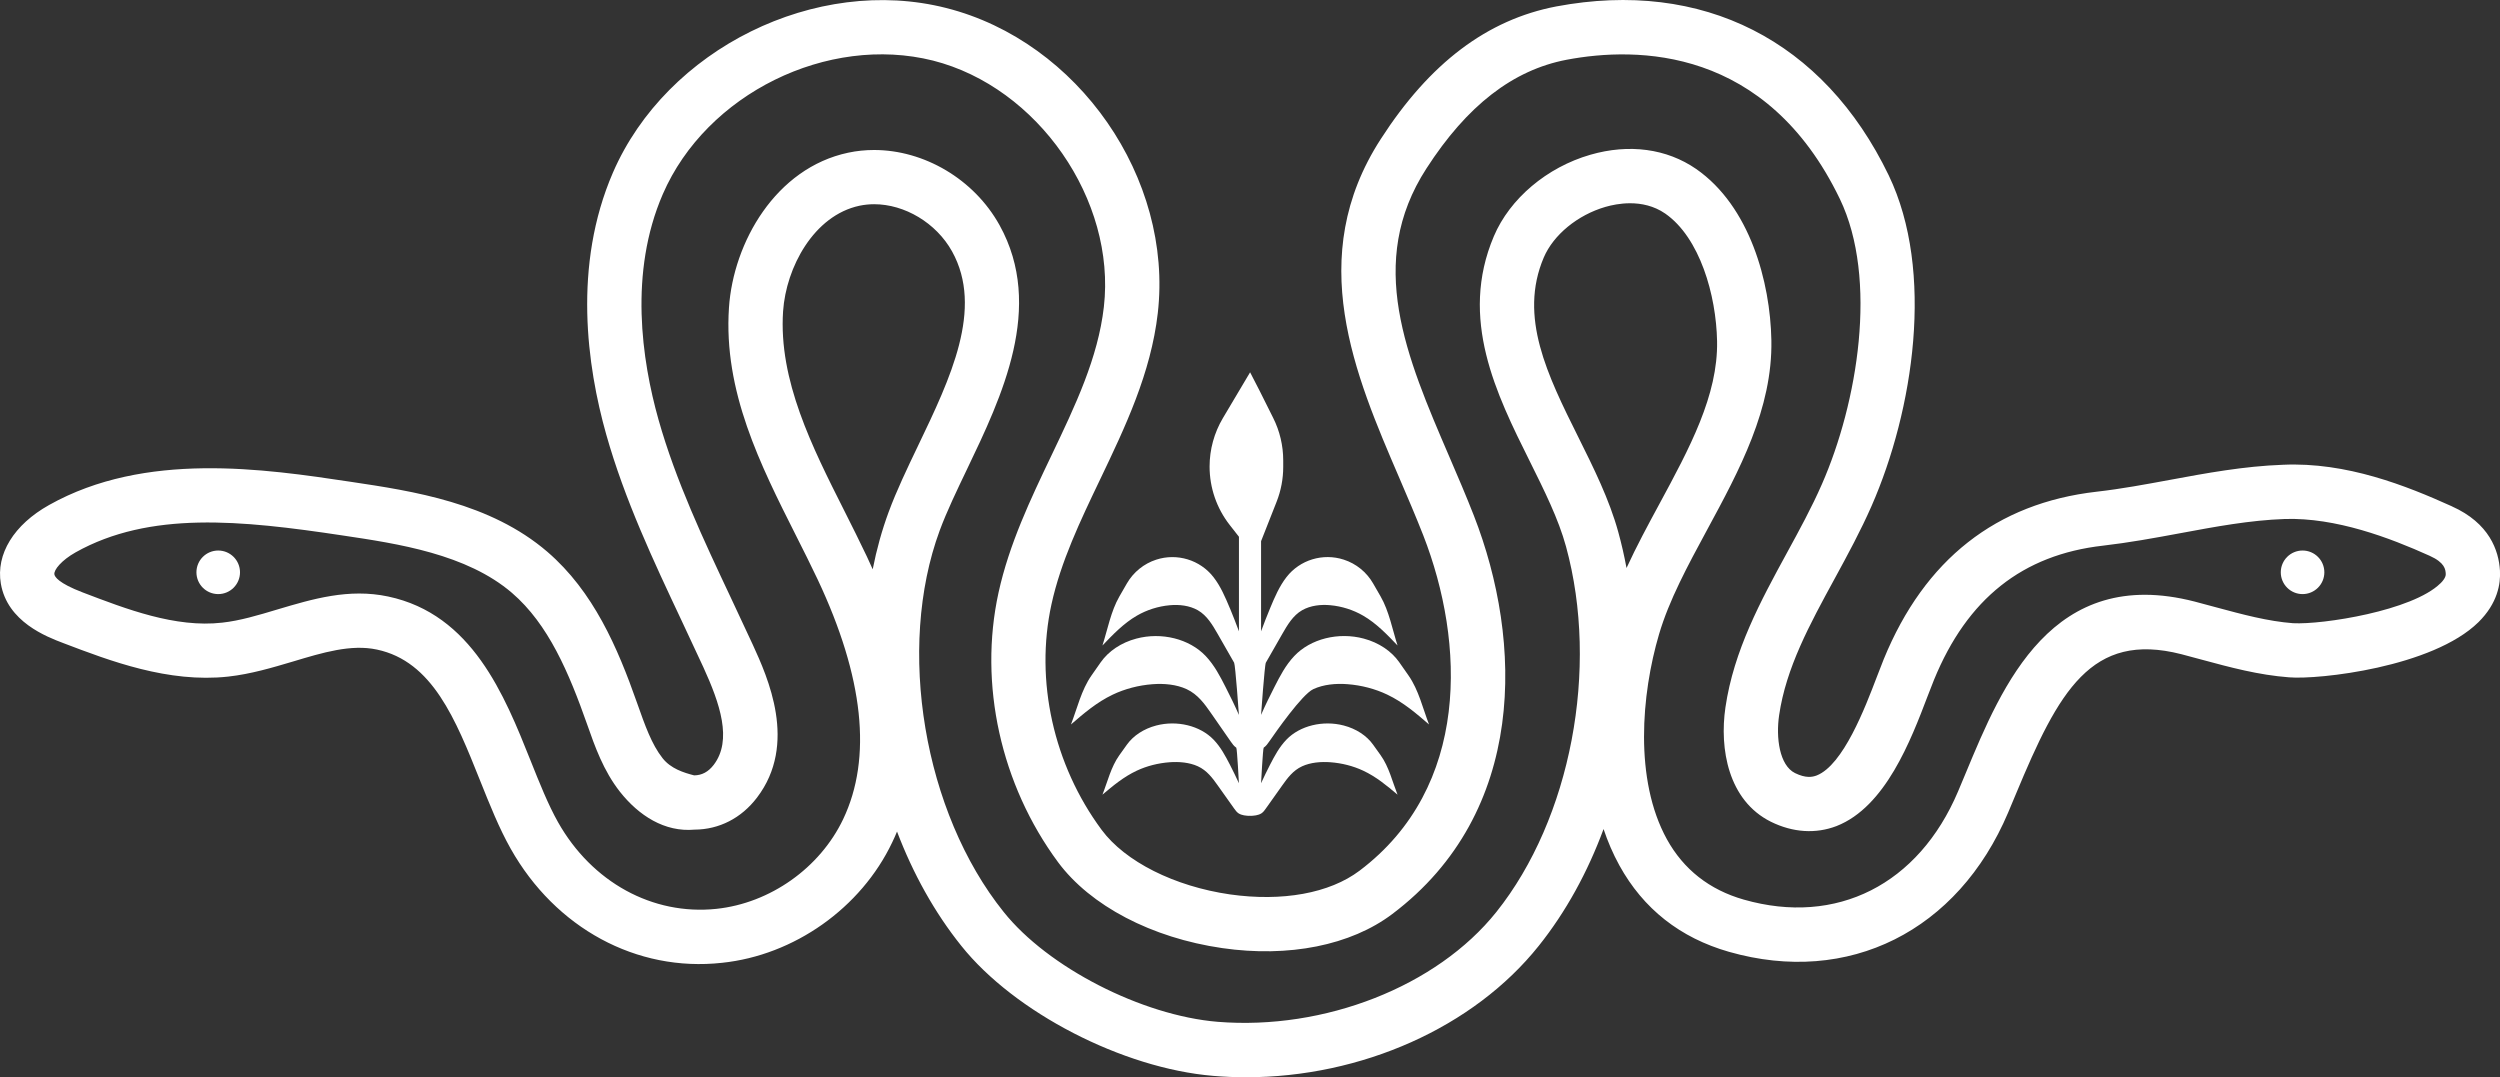 <svg viewBox="0 0 82.508 35.553" xmlns="http://www.w3.org/2000/svg" id="Layer_2"><rect x="0" y="0" width="82.508" height="35.553" fill="#333333" stroke="none"/><g id="Components"><g id="_5746dce9-d1fa-4bff-aafe-a624b6c6f35a_5"><path style="fill:#fff; stroke-width:0px;" d="m80.918,16.709c-1.498-.677-3.476-1.467-5.577-1.37-1.283.046-2.529.276-3.735.5-.799.147-1.598.297-2.404.388-3.318.378-5.684,2.237-7.032,5.527l-.228.585c-.388,1.017-1.109,2.91-1.987,3.254-.143.054-.356.096-.714-.079-.516-.257-.633-1.171-.524-1.911.229-1.565,1.008-2.993,1.833-4.506.431-.791.861-1.584,1.219-2.401,1.38-3.147,2.09-7.739.565-10.909C60.185,1.33,56.188-.693,51.366.212c-2.283.436-4.179,1.868-5.796,4.377-2.524,3.902-.856,7.775.615,11.191.271.633.542,1.26.787,1.887,1.382,3.543,1.557,8.312-2.103,11.069-.99.747-2.55,1.027-4.277.782-1.836-.266-3.459-1.083-4.235-2.131-1.588-2.144-2.206-4.927-1.655-7.443.309-1.409.941-2.733,1.611-4.132.821-1.718,1.671-3.495,1.898-5.479.509-4.448-2.621-8.964-6.979-10.068-4.296-1.094-9.23,1.343-11.002,5.429-1.331,3.072-.856,6.395-.223,8.642.608,2.156,1.566,4.188,2.491,6.152l.717,1.536c.544,1.191.962,2.405.34,3.219-.178.232-.389.344-.645.347-.344-.089-.77-.22-1.044-.569-.359-.457-.572-1.061-.846-1.837-.636-1.81-1.434-3.663-2.953-4.971-1.888-1.623-4.44-2.005-6.492-2.312-2.862-.43-6.78-1.015-9.955.766-1.163.652-1.758,1.621-1.592,2.594.216,1.262,1.51,1.754,2.061,1.963,1.544.589,3.469,1.322,5.441,1.106.748-.083,1.457-.295,2.141-.498.986-.297,1.917-.577,2.769-.394,1.833.388,2.595,2.298,3.403,4.319.324.809.628,1.573,1.012,2.254,1.476,2.619,4.154,4.076,6.974,3.765,2.383-.249,4.588-1.81,5.617-3.975.057-.116.11-.237.159-.357.526,1.384,1.238,2.671,2.121,3.771,1.755,2.198,5.328,4.043,8.312,4.292.362.031.725.046,1.087.046,3.803,0,7.508-1.64,9.66-4.338.896-1.121,1.614-2.435,2.138-3.854.136.407.307.809.521,1.198.789,1.434,2.006,2.393,3.618,2.854,3.943,1.127,7.555-.681,9.213-4.595l.262-.625c1.405-3.375,2.478-5.361,5.452-4.603l.683.183c.919.249,1.87.506,2.874.581.972.083,4.736-.332,6.251-1.82.632-.623.735-1.268.71-1.7v-.002c-.039-.662-.348-1.567-1.587-2.121Zm-51.587.181c-.224.608-.401,1.243-.529,1.899-.062-.141-.128-.282-.194-.425-.235-.496-.486-.996-.74-1.501-1.069-2.119-2.175-4.313-2.024-6.588.098-1.451,1.014-3.163,2.521-3.485.159-.033.321-.05.485-.05,1.002,0,2.046.612,2.572,1.559,1.046,1.889-.056,4.186-1.122,6.409-.364.76-.714,1.492-.968,2.181Zm24.349,1.855c-.074-.401-.164-.795-.271-1.183-.294-1.075-.818-2.127-1.324-3.144-1.013-2.036-1.97-3.96-1.136-5.919.319-.749,1.118-1.405,2.035-1.671.202-.058.492-.12.814-.12.37,0,.783.081,1.159.34,1.143.795,1.683,2.688,1.712,4.213.033,1.787-.909,3.53-1.905,5.373-.374.691-.754,1.395-1.083,2.111Zm26.859.509c-.918.903-3.887,1.366-4.861,1.314-.834-.064-1.663-.288-2.541-.525l-.705-.189c-4.705-1.212-6.349,2.754-7.553,5.652l-.257.614c-1.303,3.074-4.01,4.444-7.071,3.57-1.135-.324-1.989-.996-2.54-1.995-1.08-1.963-.842-4.782-.257-6.764.33-1.121.94-2.25,1.586-3.445,1.064-1.965,2.163-3.999,2.121-6.258-.036-1.924-.708-4.419-2.483-5.652-.971-.67-2.211-.839-3.491-.469-1.436.415-2.657,1.447-3.185,2.69-1.156,2.721.085,5.216,1.181,7.418.49.986.952,1.914,1.2,2.821,1.103,4.026.158,8.987-2.299,12.063-1.964,2.459-5.677,3.908-9.197,3.624-2.504-.207-5.606-1.799-7.063-3.626-2.639-3.288-3.546-8.698-2.111-12.588.236-.637.564-1.318.903-2.026,1.143-2.385,2.567-5.353,1.073-8.051-.846-1.525-2.495-2.482-4.142-2.482-.285,0-.572.029-.854.089-2.393.508-3.791,2.96-3.935,5.116-.185,2.764,1.034,5.18,2.21,7.515.247.49.492.976.719,1.457,1.519,3.225,1.802,5.884.841,7.906-.768,1.613-2.412,2.775-4.187,2.962-2.099.22-4.106-.876-5.226-2.864-.325-.577-.608-1.287-.908-2.038-.858-2.148-1.927-4.821-4.698-5.407-1.301-.276-2.494.083-3.651.427-.636.191-1.238.372-1.825.436-1.547.178-3.169-.45-4.605-.998-.803-.307-.92-.517-.933-.594-.025-.147.235-.467.702-.729,2.44-1.366,5.435-1.065,8.813-.556,1.824.272,4.094.612,5.589,1.897,1.201,1.034,1.878,2.632,2.48,4.342.251.716.537,1.528,1.079,2.217.623.789,1.477,1.341,2.465,1.252.811-.004,1.541-.378,2.055-1.05,1.363-1.779.353-3.989-.133-5.052l-.725-1.552c-.895-1.899-1.819-3.862-2.387-5.876-.554-1.968-.98-4.855.142-7.443,1.437-3.314,5.444-5.278,8.917-4.408,3.461.878,6.044,4.601,5.639,8.13-.193,1.685-.941,3.252-1.733,4.909-.684,1.432-1.391,2.912-1.744,4.522-.66,3.014.075,6.338,1.964,8.893,1.067,1.44,3.092,2.501,5.419,2.837,2.198.318,4.242-.091,5.611-1.123,4.459-3.36,4.316-8.997,2.694-13.152-.252-.645-.53-1.293-.81-1.943-1.42-3.298-2.76-6.413-.755-9.512,1.338-2.075,2.852-3.248,4.626-3.588,2.327-.44,6.595-.432,9.018,4.593,1.271,2.644.585,6.733-.592,9.414-.337.77-.745,1.517-1.152,2.262-.863,1.583-1.757,3.223-2.032,5.104-.2,1.363.088,3.072,1.5,3.775.729.359,1.479.405,2.165.143,1.617-.633,2.453-2.831,3.007-4.286l.212-.542c1.097-2.677,2.921-4.126,5.578-4.427.848-.098,1.687-.251,2.527-.407,1.194-.222,2.322-.432,3.472-.473,1.687-.052,3.456.617,4.779,1.214.509.228.524.457.532.594.002.033.008.137-.176.318Z"></path><path style="fill:#fff; stroke-width:0px;" d="m40.589,20.072c-.15-.358-.303-.72-.541-1.026-.443-.569-1.202-.799-1.89-.575-.407.132-.751.411-.966.782l-.251.436c-.276.479-.389,1.09-.557,1.615.347-.364.701-.733,1.136-.985.33-.191.702-.309,1.082-.344.314-.029.652.007.93.165.304.173.488.491.657.785.181.315.361.63.541.946.041.072.158,1.724.158,1.724-.134-.309-.285-.615-.439-.917-.182-.358-.368-.72-.657-1.026-.537-.569-1.459-.799-2.294-.575-.495.132-.912.411-1.172.782l-.305.436c-.335.479-.472,1.09-.676,1.615.421-.364.85-.733,1.379-.985.401-.191.852-.309,1.313-.344.381-.029.791.007,1.129.165.369.173.593.491.798.785.22.315.439.63.657.946.05.072.102.147.18.199.027.017.087,1.173.087,1.173-.096-.207-.194-.413-.299-.616-.15-.288-.303-.58-.541-.826-.443-.458-1.202-.643-1.89-.463-.407.107-.751.331-.966.63l-.251.351c-.276.386-.389.878-.557,1.301.347-.293.701-.59,1.136-.793.33-.154.702-.249,1.082-.277.314-.023.652.006.93.133.304.139.488.395.657.632.181.254.361.508.541.762.041.058.084.118.148.161.11.068.246.077.373.083-.006-.04.011-.04.005,0,.127-.006.263-.015.373-.083.064-.042.107-.102.148-.161.18-.254.36-.508.541-.762.169-.237.353-.493.657-.632.278-.127.616-.156.93-.133.38.028.752.123,1.082.277.435.203.789.5,1.136.793-.168-.423-.281-.915-.557-1.301l-.251-.351c-.214-.299-.558-.523-.966-.63-.688-.18-1.448.005-1.89.463-.238.247-.392.538-.541.826-.106.203-.203.409-.299.616,0,0,.061-1.157.087-1.174.078-.053.13-.127.18-.199.218-.316,1.085-1.558,1.455-1.731.337-.158.748-.194,1.129-.165.461.035.912.153,1.313.344.529.252.958.621,1.379.985-.203-.525-.341-1.136-.676-1.615l-.305-.436c-.26-.371-.677-.65-1.172-.782-.835-.224-1.757.006-2.294.575-.289.306-.475.668-.657,1.026-.154.302-.305.608-.439.917,0,0,.117-1.652.158-1.724.18-.316.36-.631.541-.946.169-.294.353-.612.657-.785.278-.158.616-.194.93-.165.38.035.752.153,1.082.344.435.252.789.621,1.136.985-.168-.525-.281-1.136-.557-1.615l-.251-.436c-.214-.371-.558-.65-.966-.782-.688-.224-1.448.006-1.89.575-.238.306-.392.668-.541,1.026-.106.252-.203.508-.299.765v-2.975l.513-1.302c.144-.365.218-.755.218-1.147v-.218c0-.486-.113-.966-.331-1.401l-.445-.89-.317-.616-.898,1.512c-.287.484-.439,1.036-.439,1.599 0.0.7.234,1.379.666,1.93l.303.387v3.121c-.096-.257-.194-.513-.299-.765Z"></path><circle style="fill:#fff; stroke-width:0px;" r=".719" cy="18.888" cx="7.202"></circle><circle style="fill:#fff; stroke-width:0px;" r=".719" cy="18.888" cx="75.992"></circle></g></g></svg>